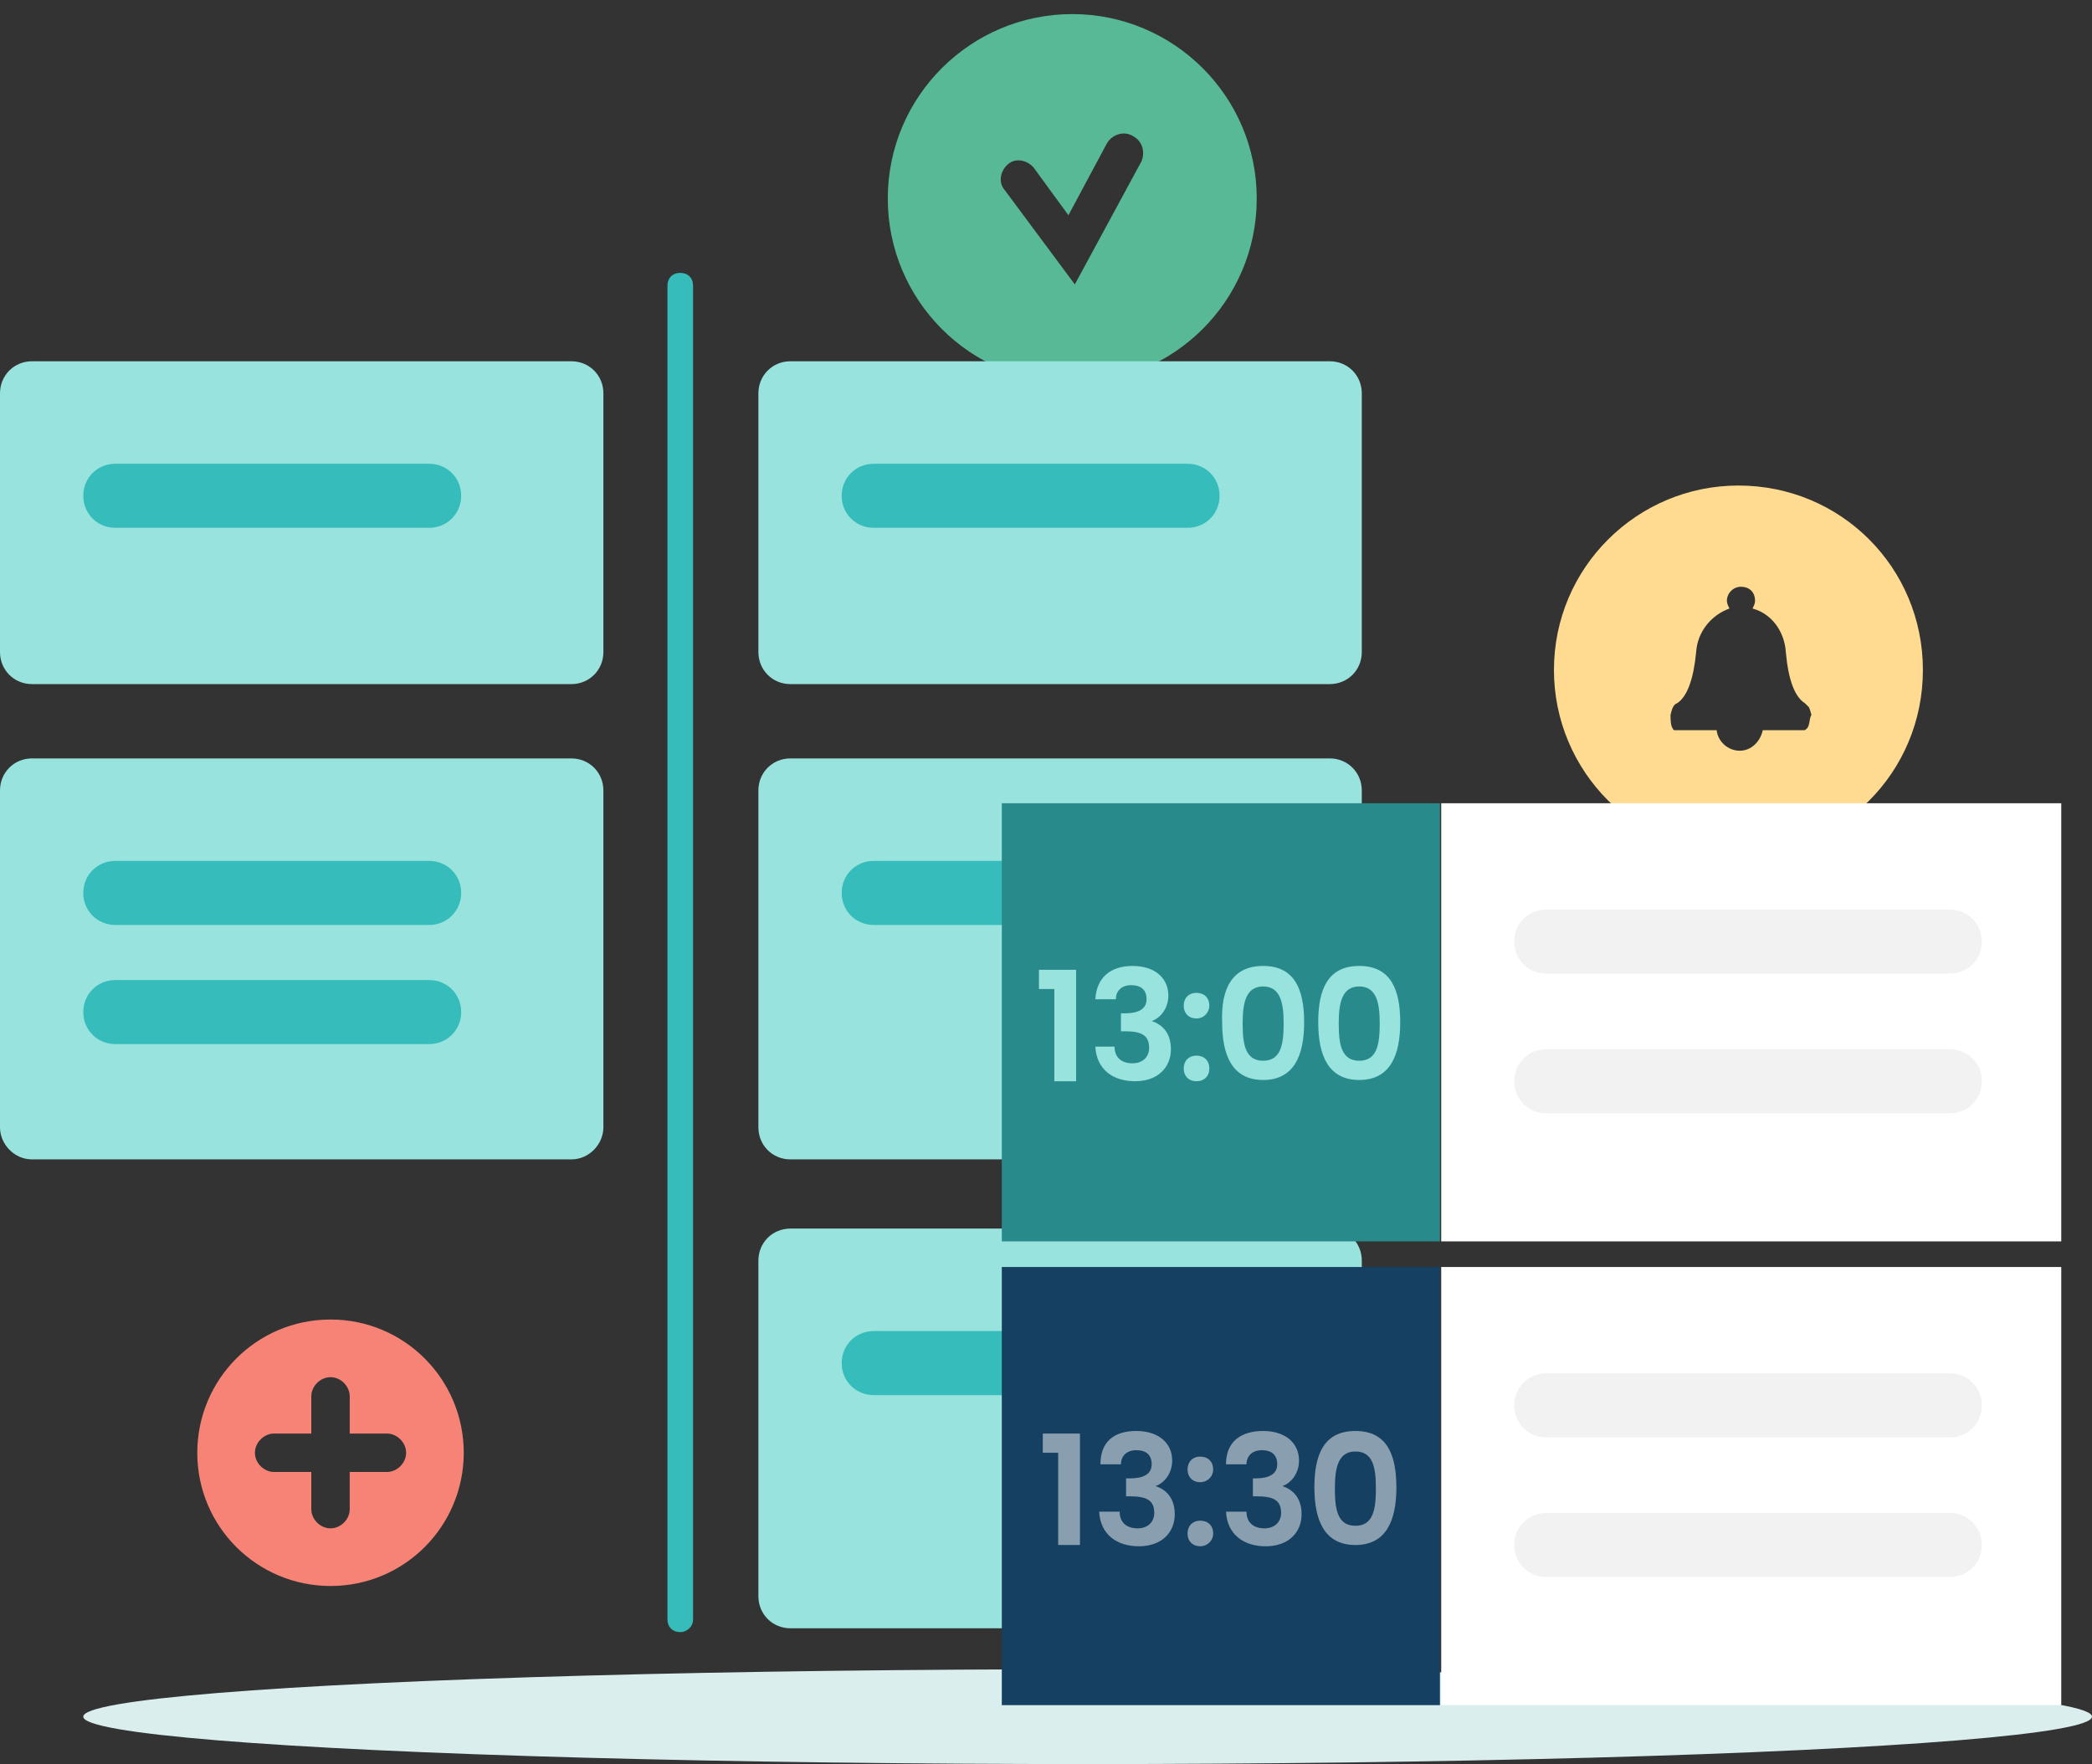 <?xml version="1.0" encoding="utf-8"?>
<!-- Generator: Adobe Illustrator 24.1.3, SVG Export Plug-In . SVG Version: 6.00 Build 0)  -->
<svg version="1.1" id="Lager_1" xmlns="http://www.w3.org/2000/svg" xmlns:xlink="http://www.w3.org/1999/xlink" x="0px" y="0px"
	 viewBox="0 0 163.3 137.7" style="enable-background:new 0 0 163.3 137.7;" xml:space="preserve">
<rect x="0" y="0" width="163.3" height="137.7" fill="#333333" stroke="none"/>
<style type="text/css">
	.st0{fill:#DBEEEE;}
	.st1{fill:#FFDB91;}
	.st2{fill:#58B997;}
	.st3{fill:#99E3DE;}
	.st4{fill:#36BDBB;}
	.st5{fill:#298A8C;}
	.st6{fill:#FFFFFF;}
	.st7{fill:#F2F2F2;}
	.st8{fill:#154061;}
	.st9{fill:#899FAF;}
	.st10{fill:#F68376;}
</style>
<ellipse class="st0" cx="84.9" cy="134" rx="78.4" ry="3.7"/>
<path class="st1" d="M135.7,37.9c-7.9,0-14.4,6.4-14.4,14.4c0,7.9,6.4,14.4,14.4,14.4s14.4-6.4,14.4-14.4
	C150.1,44.3,143.7,37.9,135.7,37.9z M141,56.9c-0.1,0.1-0.1,0.1-0.2,0.1h-3.2c-0.2,0.9-0.9,1.6-1.8,1.6c-0.9,0-1.7-0.7-1.8-1.6h-3.2
	c-0.1,0-0.2,0-0.2-0.1c-0.2-0.2-0.2-0.8-0.2-1.1c0.1-0.4,0.2-0.8,0.5-0.9c0.8-0.5,1.3-1.9,1.5-4c0.1-1.6,1.2-2.9,2.6-3.4
	c-0.1-0.2-0.2-0.4-0.2-0.6c0-0.6,0.5-1.1,1.1-1.1c0.3,0,0.6,0.1,0.8,0.3s0.3,0.5,0.3,0.8c0,0.2-0.1,0.4-0.2,0.6
	c1.5,0.4,2.5,1.8,2.6,3.4c0.2,2.2,0.7,3.5,1.5,4c0.1,0.1,0.2,0.2,0.3,0.3l0,0l0,0c0.1,0.2,0.1,0.3,0.2,0.6
	C141.2,56.1,141.3,56.7,141,56.9z"/>
<path class="st2" d="M83.7,1.1c-7.9,0-14.4,6.4-14.4,14.4c0,7.9,6.4,14.4,14.4,14.4c7.9,0,14.4-6.4,14.4-14.4S91.6,1.1,83.7,1.1z
	 M89.1,12.6l-5.2,9.6l-5.5-7.4c-0.5-0.6-0.3-1.5,0.3-2c0.6-0.5,1.5-0.3,2,0.3l2.7,3.7l3-5.6c0.4-0.7,1.3-1,2-0.6
	C89.2,11,89.4,11.9,89.1,12.6z"/>
<g>
	<path class="st3" d="M103.8,53.4H61.7c-1.4,0-2.5-1.1-2.5-2.5V30.7c0-1.4,1.1-2.5,2.5-2.5h42.1c1.4,0,2.5,1.1,2.5,2.5v20.2
		C106.3,52.3,105.2,53.4,103.8,53.4z"/>
</g>
<g>
	<path class="st3" d="M103.8,90.5H61.7c-1.4,0-2.5-1.1-2.5-2.5V61.7c0-1.4,1.1-2.5,2.5-2.5h42.1c1.4,0,2.5,1.1,2.5,2.5V88
		C106.3,89.3,105.2,90.5,103.8,90.5z"/>
</g>
<g>
	<g>
		<path class="st4" d="M92.7,41.2H68.2c-1.4,0-2.5-1.1-2.5-2.5s1.1-2.5,2.5-2.5h24.5c1.4,0,2.5,1.1,2.5,2.5S94.1,41.2,92.7,41.2z"/>
	</g>
</g>
<g>
	<g>
		<path class="st4" d="M92.7,72.2H68.2c-1.4,0-2.5-1.1-2.5-2.5s1.1-2.5,2.5-2.5h24.5c1.4,0,2.5,1.1,2.5,2.5S94.1,72.2,92.7,72.2z"/>
	</g>
</g>
<g>
	<path class="st3" d="M103.8,127.1H61.7c-1.4,0-2.5-1.1-2.5-2.5V98.4c0-1.4,1.1-2.5,2.5-2.5h42.1c1.4,0,2.5,1.1,2.5,2.5v26.2
		C106.3,126,105.2,127.1,103.8,127.1z"/>
</g>
<g>
	<g>
		<path class="st4" d="M92.7,108.9H68.2c-1.4,0-2.5-1.1-2.5-2.5s1.1-2.5,2.5-2.5h24.5c1.4,0,2.5,1.1,2.5,2.5S94.1,108.9,92.7,108.9z
			"/>
	</g>
</g>
<g>
	<path class="st4" d="M53.1,127.4c-0.6,0-1-0.4-1-1V22.3c0-0.6,0.4-1,1-1s1,0.4,1,1v104.1C54.1,127,53.6,127.4,53.1,127.4z"/>
</g>
<rect x="78.2" y="62.7" class="st5" width="34.2" height="34.2"/>
<rect x="112.5" y="62.7" class="st6" width="48.4" height="34.2"/>
<g>
	<path class="st3" d="M82.3,77.2h-1.2v-1.5H84v8.7h-1.7C82.3,84.4,82.3,77.2,82.3,77.2z"/>
	<path class="st3" d="M88.4,75.4c1.8,0,2.8,1,2.8,2.3c0,1.1-0.7,1.8-1.3,2l0,0c0.9,0.3,1.5,1,1.5,2.2c0,1.4-1,2.5-2.8,2.5
		c-1.7,0-3-0.9-3.1-2.7H87c0,0.8,0.5,1.3,1.4,1.3c0.8,0,1.3-0.5,1.3-1.2c0-1-0.6-1.3-1.9-1.3h-0.3v-1.4h0.3c1,0,1.7-0.3,1.7-1.1
		c0-0.7-0.4-1.1-1.2-1.1c-0.8,0-1.2,0.5-1.2,1.1h-1.6C85.6,76.3,86.7,75.4,88.4,75.4z"/>
	<path class="st3" d="M93.4,79.5c-0.6,0-1-0.4-1-1s0.4-1,1-1s1,0.4,1,1C94.4,79,94,79.5,93.4,79.5z M93.4,84.4c-0.6,0-1-0.4-1-1
		s0.4-1,1-1s1,0.4,1,1S94,84.4,93.4,84.4z"/>
	<path class="st3" d="M98.6,75.4c2.5,0,3.2,1.9,3.2,4.4c0,2.6-0.8,4.5-3.2,4.5s-3.2-1.9-3.2-4.5C95.3,77.3,96.1,75.4,98.6,75.4z
		 M98.6,77c-1.4,0-1.6,1.4-1.6,2.9c0,1.6,0.2,2.9,1.6,2.9s1.6-1.3,1.6-2.9C100.2,78.4,100,77,98.6,77z"/>
	<path class="st3" d="M106.1,75.4c2.5,0,3.2,1.9,3.2,4.4c0,2.6-0.8,4.5-3.2,4.5s-3.2-1.9-3.2-4.5C102.9,77.3,103.6,75.4,106.1,75.4z
		 M106.1,77c-1.4,0-1.6,1.4-1.6,2.9c0,1.6,0.2,2.9,1.6,2.9s1.6-1.3,1.6-2.9C107.7,78.4,107.5,77,106.1,77z"/>
</g>
<g>
	<g>
		<path class="st7" d="M152.2,76h-31.5c-1.4,0-2.5-1.1-2.5-2.5s1.1-2.5,2.5-2.5h31.5c1.4,0,2.5,1.1,2.5,2.5S153.6,76,152.2,76z"/>
	</g>
</g>
<g>
	<g>
		<path class="st7" d="M152.2,86.9h-31.5c-1.4,0-2.5-1.1-2.5-2.5s1.1-2.5,2.5-2.5h31.5c1.4,0,2.5,1.1,2.5,2.5S153.6,86.9,152.2,86.9
			z"/>
	</g>
</g>
<rect x="78.2" y="98.9" class="st8" width="34.2" height="34.2"/>
<rect x="112.5" y="98.9" class="st6" width="48.4" height="34.2"/>
<g>
	<path class="st9" d="M82.6,113.4h-1.2v-1.5h2.9v8.7h-1.7C82.6,120.6,82.6,113.4,82.6,113.4z"/>
	<path class="st9" d="M88.7,111.7c1.8,0,2.8,1,2.8,2.3c0,1.1-0.7,1.8-1.3,2l0,0c0.9,0.3,1.5,1,1.5,2.2c0,1.4-1,2.5-2.8,2.5
		c-1.7,0-3-0.9-3.1-2.7h1.6c0,0.8,0.5,1.3,1.4,1.3c0.8,0,1.3-0.5,1.3-1.2c0-1-0.6-1.3-1.9-1.3h-0.3v-1.4h0.3c1,0,1.7-0.3,1.7-1.1
		c0-0.7-0.4-1.1-1.2-1.1c-0.8,0-1.2,0.5-1.2,1.1h-1.6C85.9,112.5,87,111.7,88.7,111.7z"/>
	<path class="st9" d="M93.7,115.7c-0.6,0-1-0.4-1-1s0.4-1,1-1s1,0.4,1,1C94.7,115.3,94.2,115.7,93.7,115.7z M93.7,120.7
		c-0.6,0-1-0.4-1-1s0.4-1,1-1s1,0.4,1,1S94.2,120.7,93.7,120.7z"/>
	<path class="st9" d="M98.6,111.7c1.8,0,2.8,1,2.8,2.3c0,1.1-0.7,1.8-1.3,2l0,0c0.9,0.3,1.5,1,1.5,2.2c0,1.4-1,2.5-2.8,2.5
		c-1.7,0-3-0.9-3.1-2.7h1.6c0,0.8,0.5,1.3,1.4,1.3c0.8,0,1.3-0.5,1.3-1.2c0-1-0.6-1.3-1.9-1.3h-0.3v-1.4H98c1,0,1.7-0.3,1.7-1.1
		c0-0.7-0.4-1.1-1.2-1.1c-0.8,0-1.2,0.5-1.2,1.1h-1.6C95.7,112.5,96.9,111.7,98.6,111.7z"/>
	<path class="st9" d="M105.8,111.7c2.5,0,3.2,1.9,3.2,4.4c0,2.6-0.8,4.5-3.2,4.5s-3.2-1.9-3.2-4.5
		C102.6,113.6,103.3,111.7,105.8,111.7z M105.8,113.3c-1.4,0-1.6,1.4-1.6,2.9c0,1.6,0.2,2.9,1.6,2.9s1.6-1.3,1.6-2.9
		C107.4,114.6,107.2,113.3,105.8,113.3z"/>
</g>
<g>
	<g>
		<path class="st7" d="M152.2,112.2h-31.5c-1.4,0-2.5-1.1-2.5-2.5s1.1-2.5,2.5-2.5h31.5c1.4,0,2.5,1.1,2.5,2.5
			S153.6,112.2,152.2,112.2z"/>
	</g>
</g>
<g>
	<g>
		<path class="st7" d="M152.2,123.1h-31.5c-1.4,0-2.5-1.1-2.5-2.5s1.1-2.5,2.5-2.5h31.5c1.4,0,2.5,1.1,2.5,2.5
			S153.6,123.1,152.2,123.1z"/>
	</g>
</g>
<g>
	<path class="st3" d="M44.6,90.5H2.5C1.1,90.5,0,89.3,0,88V61.7c0-1.4,1.1-2.5,2.5-2.5h42.1c1.4,0,2.5,1.1,2.5,2.5V88
		C47.1,89.3,46,90.5,44.6,90.5z"/>
</g>
<g>
	<g>
		<path class="st4" d="M33.5,72.2H9c-1.4,0-2.5-1.1-2.5-2.5s1.1-2.5,2.5-2.5h24.5c1.4,0,2.5,1.1,2.5,2.5S34.9,72.2,33.5,72.2z"/>
	</g>
</g>
<g>
	<g>
		<path class="st4" d="M33.5,81.5H9c-1.4,0-2.5-1.1-2.5-2.5s1.1-2.5,2.5-2.5h24.5c1.4,0,2.5,1.1,2.5,2.5S34.9,81.5,33.5,81.5z"/>
	</g>
</g>
<g>
	<g>
		<path class="st3" d="M44.6,53.4H2.5c-1.4,0-2.5-1.1-2.5-2.5V30.7c0-1.4,1.1-2.5,2.5-2.5h42.1c1.4,0,2.5,1.1,2.5,2.5v20.2
			C47.1,52.3,46,53.4,44.6,53.4z"/>
	</g>
	<g>
		<g>
			<path class="st4" d="M33.5,41.2H9c-1.4,0-2.5-1.1-2.5-2.5s1.1-2.5,2.5-2.5h24.5c1.4,0,2.5,1.1,2.5,2.5S34.9,41.2,33.5,41.2z"/>
		</g>
	</g>
</g>
<path class="st10" d="M25.8,103c-5.8,0-10.4,4.7-10.4,10.4c0,5.8,4.7,10.4,10.4,10.4c5.8,0,10.4-4.7,10.4-10.4
	C36.2,107.7,31.6,103,25.8,103z M30.2,114.9h-2.9v2.9c0,0.8-0.7,1.5-1.5,1.5s-1.5-0.7-1.5-1.5v-2.9h-2.9c-0.8,0-1.5-0.7-1.5-1.5
	s0.7-1.5,1.5-1.5h2.9V109c0-0.8,0.7-1.5,1.5-1.5s1.5,0.7,1.5,1.5v2.9h2.9c0.8,0,1.5,0.7,1.5,1.5S31,114.9,30.2,114.9z"/>
</svg>
